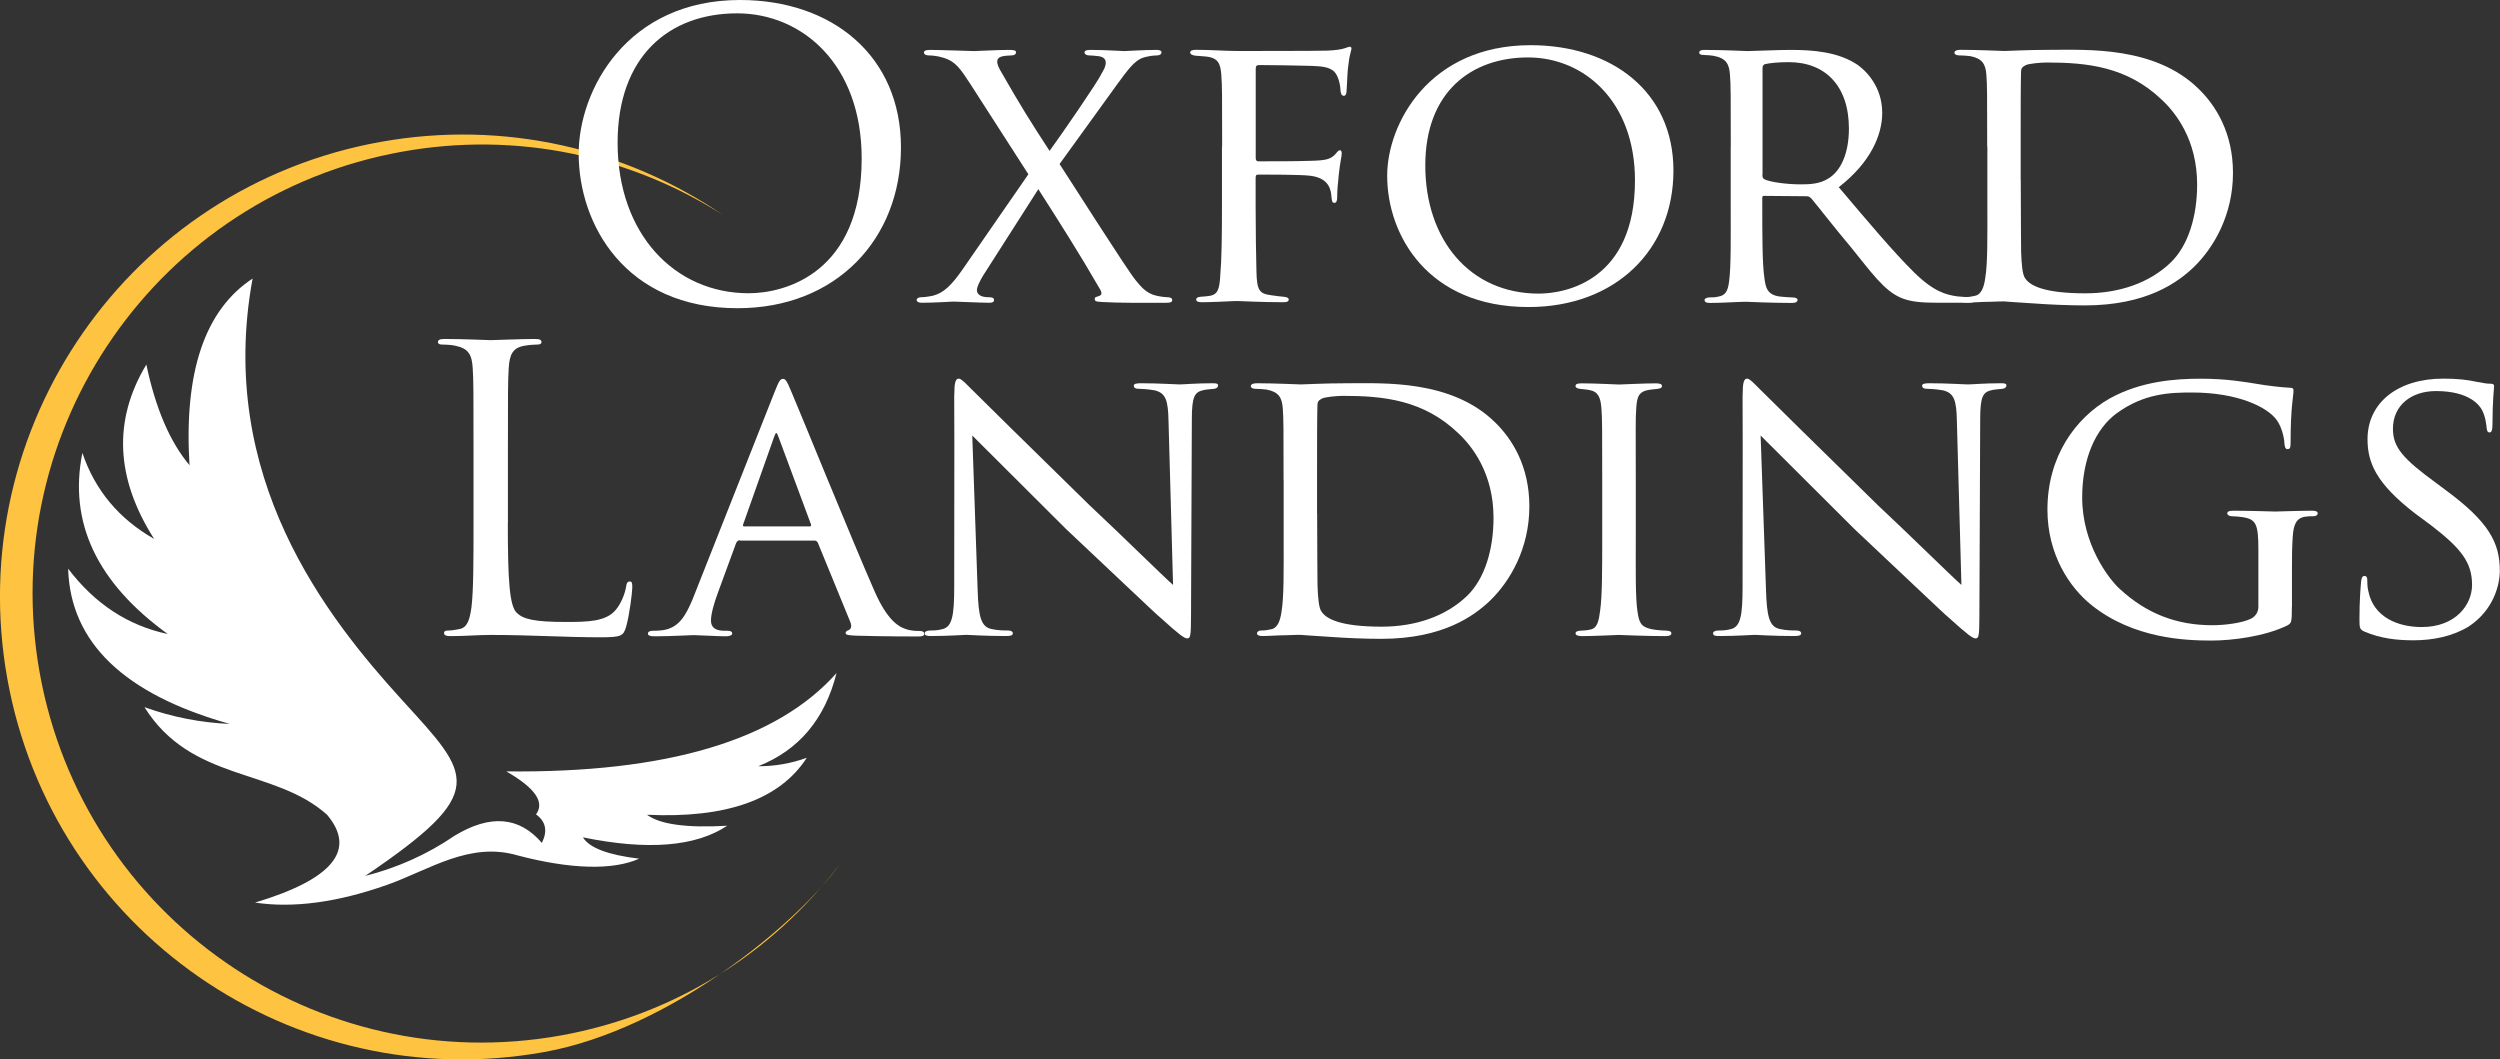 <?xml version="1.0" encoding="UTF-8"?><svg id="b" xmlns="http://www.w3.org/2000/svg" width="275.54" height="116.77" viewBox="0 0 275.54 116.77"><rect x="0" y="0" width="275.54" height="116.77" fill="#333333" stroke="none"/><g id="c"><path d="M20.89,51.33c-.64-10.29,1.67-17.16,6.95-20.63-4.03,21.94,8.19,37.36,16.47,46.45,7.63,8.38,9.73,10.06-4.06,19.39,3.55-.9,6.83-2.37,9.84-4.42,3.93-2.39,7.14-2.13,9.63.78.66-1.31.44-2.36-.64-3.14.99-1.34-.1-2.92-3.28-4.74,17.7.19,29.83-3.43,36.4-10.84-1.27,5.07-4.15,8.5-8.63,10.27,1.79.01,3.57-.29,5.35-.93-2.97,4.6-8.84,6.69-17.61,6.28,1.42,1.06,4.37,1.47,8.84,1.21-3.47,2.31-8.77,2.74-15.9,1.28.7,1.16,2.77,1.94,6.2,2.35-2.92,1.31-7.63,1.16-13.4-.36-5.31-1.56-9.76,1.61-14.4,3.25-5.47,1.93-10.32,2.58-14.54,1.95,8.58-2.58,11.22-5.81,7.92-9.7-5.86-5.2-14.91-3.55-20.11-11.84,3.04,1.09,6.18,1.71,9.41,1.85-11.64-3.27-17.58-8.97-17.82-17.11,2.94,3.87,6.59,6.27,10.98,7.2-7.81-5.65-10.95-12.3-9.41-19.96,1.39,4.11,4.03,7.27,7.91,9.48-4.26-6.68-4.55-13.09-.86-19.22,1.02,4.86,2.62,8.57,4.78,11.12" fill="#fff" fill-rule="evenodd"/><path d="M61.84,114.12c-26.9,4.84-52.62-13.04-57.46-39.94C-.46,47.28,17.42,21.56,44.31,16.72c12.76-2.3,25.25.52,35.38,6.98-10.65-7.27-24.05-10.52-37.75-8.06C14.24,20.62-4.17,47.12.81,74.82s31.48,46.12,59.18,41.13c13.95-2.51,28.06-14.34,32.57-20.71-7.24,9.59-17.97,16.58-30.72,18.88" fill="#fec340" fill-rule="evenodd"/><path d="M63.78,16.94c0-7.02,5.33-16.94,17.78-16.94,10.16,0,17.74,6.15,17.74,16.25s-7.13,17.72-18.01,17.72c-12.37,0-17.51-9.23-17.51-17.03M94.97,17.46c0-10.4-6.59-15.99-13.72-15.99-7.54,0-13.18,4.77-13.18,14.26,0,10.09,6.32,16.59,14.44,16.59,4.06,0,12.46-2.25,12.46-14.86" fill="#fff"/><path d="M113.34,19.2l-6.41-9.97c-1.08-1.65-1.62-2.47-2.93-2.86-.68-.22-1.35-.26-1.58-.26-.45,0-.59-.18-.59-.31,0-.17.14-.3.68-.3,1.04,0,4.6.13,4.87.13.36,0,2.48-.13,3.88-.13.59,0,.72.09.72.26,0,.22-.18.35-.54.35-.23,0-.81.04-1.08.13-.31.09-.45.3-.45.52,0,.39.18.74.54,1.34,1.85,3.25,3.16,5.37,5.23,8.53,1.17-1.6,5.33-7.62,5.69-8.45.32-.56.5-.82.5-1.3,0-.26-.14-.61-.81-.69-.32-.04-.77-.08-.99-.08-.32,0-.54-.13-.54-.35,0-.13.14-.26.63-.26,1.63,0,3.43.13,3.75.13.36,0,2.12-.13,3.57-.13.41,0,.54.13.54.26,0,.22-.23.35-.5.35-.41,0-.95.08-1.44.22-1.08.3-1.9,1.56-2.94,2.95l-6.36,8.8c.81,1.21,7.54,11.83,8.4,12.82.54.65,1.13,1.43,2.26,1.69.59.13,1.04.17,1.22.17.45,0,.54.18.54.31,0,.22-.18.3-.59.3-2.53,0-5.06.04-7.27-.09-.72-.04-.68-.17-.68-.39,0-.13.18-.17.45-.26.45-.13.32-.48-.04-1.04-2.08-3.6-4.33-7.15-6.63-10.74l-6.09,9.53c-.31.52-.68,1.21-.68,1.6,0,.35.27.65.81.74.27.04.31.04.54.04.41,0,.54.13.54.31s-.13.3-.5.3c-.95,0-3.61-.13-3.97-.13-.27,0-2.08.13-3.47.13-.45,0-.59-.17-.59-.3,0-.17.18-.31.5-.31.27,0,.68-.04,1.31-.17,1.17-.31,2.03-1.13,3.29-2.95l7.22-10.44Z" fill="#fff"/><path d="M134.7,16.16c0-5.68,0-6.72-.09-7.89-.09-1.21-.31-1.91-1.71-2.04-.41-.05-.72-.05-1.13-.09-.36-.04-.59-.17-.59-.35,0-.22.23-.3.68-.3,1.62,0,3.11.13,4.6.13.68,0,8.89,0,9.84-.04.9-.04,1.58-.13,2.03-.3.23-.09.36-.13.45-.13.14,0,.23.13.14.39-.09.31-.23.91-.27,1.34-.18,1.13-.14,1.91-.23,3.03,0,.48-.13.65-.31.65-.23,0-.32-.22-.36-.52,0-.48-.18-1.65-.72-2.17-.59-.52-1.4-.56-2.53-.61-1.94-.04-3.7-.09-5.69-.09-.31,0-.41.09-.41.43v9.79c0,.22.05.39.32.39,1.85,0,4.02,0,5.51-.05,1.85-.04,2.44-.13,3.02-.82.18-.22.27-.35.45-.35.13,0,.18.17.18.39s-.18.95-.32,2.25c-.13,1.17-.18,1.9-.18,2.51,0,.43-.09.65-.31.65-.27,0-.27-.26-.32-.65-.05-.61-.13-2.08-2.35-2.34-.9-.13-4.96-.13-5.69-.13-.27,0-.32.09-.32.39v3.03c0,2.9.05,5.5.09,7.24.04,2.17.36,2.47,1.62,2.64.59.09.99.13,1.4.17.36.04.54.13.54.3s-.13.3-.59.3c-2.35,0-4.83-.13-5.01-.13h-.31c-.86.04-2.71.13-3.66.13-.41,0-.63-.09-.63-.3,0-.13.09-.26.45-.3.45-.04.68-.04.95-.09,1.04-.13,1.17-.82,1.26-2.38.14-1.6.18-4.16.18-7.63v-6.5Z" fill="#fff"/><path d="M152.89,19.37c0-5.76,4.65-14.39,15.8-14.39,8.94,0,15.75,5.11,15.75,13.82s-6.36,15.04-15.98,15.04c-11.06,0-15.57-7.89-15.57-14.47M180.2,19.89c0-8.71-5.6-13.56-11.78-13.56s-11.33,3.72-11.33,11.91,4.92,14.12,12.5,14.12c3.02,0,10.61-1.47,10.61-12.48" fill="#fff"/><path d="M190.76,16.16c0-5.72,0-6.76-.09-7.93-.09-1.17-.41-1.82-1.81-2.08-.27-.04-.72-.09-1.08-.09-.32,0-.5-.09-.5-.26s.14-.3.54-.3c1.94,0,4.69.13,4.78.13.41,0,3.48-.13,4.74-.13,2.53,0,5.28.22,7.4,1.65.86.61,2.71,2.34,2.71,5.29,0,2.38-1.22,5.42-4.79,8.19,3.3,3.9,6,7.11,8.31,9.4,2.17,2.12,3.52,2.47,4.79,2.64.31.04,1.26.09,1.4.09.36,0,.5.13.5.31,0,.21-.18.3-.81.3h-3.16c-2.12,0-3.12-.13-4.11-.52-1.9-.78-3.25-2.73-5.6-5.63-1.76-2.08-3.56-4.42-4.33-5.33-.18-.17-.27-.26-.54-.26l-4.65-.04c-.18,0-.23.04-.23.22v.61c0,3.47,0,6.63.23,8.19.14,1.04.27,1.91,1.76,2.08.45.04.95.09,1.31.09.41,0,.59.13.59.26,0,.22-.18.35-.63.35-2.35,0-4.88-.13-5.06-.13-.72,0-2.71.13-3.93.13-.45,0-.63-.09-.63-.35,0-.13.27-.26.54-.26.32,0,.63,0,.99-.09.77-.13,1.04-.61,1.17-1.65.23-1.56.18-5.11.18-8.36v-6.5ZM194.24,19.24c0,.22.04.43.23.52.59.3,2.39.56,4.02.56.95,0,2.08-.04,3.03-.65,1.35-.82,2.26-2.73,2.26-5.5,0-4.72-2.62-7.32-6.63-7.32-1.13,0-2.08.09-2.62.22-.14.04-.27.18-.27.39v11.79Z" fill="#fff"/><path d="M219.02,16.16c0-5.72,0-6.8-.09-7.93-.09-1.17-.45-1.78-1.76-2.04-.27-.04-.95-.09-1.31-.09-.22,0-.45-.13-.45-.26,0-.26.27-.35.68-.35,1.85,0,4.69.13,4.83.13.32,0,2.66-.13,5.19-.13,3.97,0,11.37-.39,16.16,4.25,1.99,1.91,3.84,4.94,3.84,9.32,0,4.59-2.08,8.19-4.29,10.35-1.76,1.69-5.19,4.25-12.05,4.25-1.72,0-3.93-.09-5.64-.22-1.72-.09-3.12-.22-3.25-.22-.09,0-.68,0-1.53.04-.86,0-1.94.09-2.62.09-.41,0-.63-.09-.63-.3,0-.13.13-.31.5-.31s.68-.04,1.04-.13c.77-.13,1.04-1.04,1.17-1.99.27-1.6.23-4.55.23-8.06v-6.41ZM222.72,19.85c0,3.9.04,7.28.04,7.93.05,1.34.14,2.51.45,2.9.49.74,1.94,1.65,6.63,1.65,3.7,0,7.04-1.13,9.39-3.38,1.98-1.9,2.93-5.16,2.93-8.62,0-4.9-2.35-7.89-3.88-9.32-3.84-3.68-8.26-4.12-12.73-4.12-.63,0-2.03.13-2.3.3-.36.18-.5.35-.5.74-.04,1.26-.04,4.94-.04,7.54v4.38Z" fill="#fff"/><path d="M55.97,57.63c0,6.37.18,9.14.99,9.92.72.69,1.9,1,5.42,1,2.39,0,4.38-.04,5.46-1.3.59-.69,1.04-1.78,1.17-2.6.04-.35.13-.56.41-.56.23,0,.27.17.27.65s-.31,3.08-.68,4.33c-.31,1-.45,1.17-2.84,1.17-3.88,0-7.72-.26-12.09-.26-1.4,0-2.75.13-4.42.13-.49,0-.72-.09-.72-.35,0-.13.09-.26.36-.26.41,0,.95-.08,1.35-.17.9-.17,1.13-1.13,1.31-2.38.23-1.82.23-5.24.23-9.4v-7.62c0-6.76,0-7.97-.09-9.36-.09-1.47-.45-2.17-1.94-2.47-.36-.09-1.13-.13-1.53-.13-.18,0-.36-.09-.36-.26,0-.26.23-.35.72-.35,2.03,0,4.87.13,5.1.13s3.52-.13,4.87-.13c.5,0,.72.09.72.35,0,.17-.18.26-.36.26-.32,0-.95.04-1.49.13-1.31.22-1.67.95-1.76,2.47-.09,1.39-.09,2.6-.09,9.36v7.71Z" fill="#fff"/><path d="M81.57,59.54c-.23,0-.36.13-.45.35l-1.99,5.42c-.45,1.21-.77,2.38-.77,3.08,0,.78.5,1.13,1.49,1.13h.31c.41,0,.54.13.54.31,0,.21-.36.3-.68.3-.99,0-3.07-.13-3.56-.13-.45,0-2.44.13-4.33.13-.5,0-.72-.09-.72-.3,0-.18.18-.31.54-.31.23,0,.63,0,.9-.04,1.94-.18,2.71-1.6,3.48-3.42l9.03-22.83c.5-1.26.63-1.47.95-1.47.23,0,.41.17.9,1.39.63,1.43,6.77,16.55,9.16,21.97,1.49,3.42,2.8,3.99,3.43,4.2.59.22,1.22.22,1.53.22s.54.09.54.31-.18.3-.68.3c-.45,0-3.84,0-6.86-.09-.86-.04-1.13-.08-1.13-.3,0-.13.14-.26.32-.3.18-.09.45-.3.18-.95l-3.57-8.71c-.09-.13-.18-.22-.36-.22h-8.22ZM89.24,58.02c.18,0,.18-.13.13-.26l-3.56-9.58c-.23-.61-.27-.61-.5,0l-3.39,9.58c-.09.17,0,.26.09.26h7.22Z" fill="#fff"/><path d="M105.18,43.51c0-1.34.13-1.78.5-1.78.32,0,1.08.87,1.4,1.17.41.43,6.68,6.59,13,12.78,3.52,3.29,8.03,7.75,9.21,8.79l-.5-18.03c-.04-2.34-.31-3.12-1.53-3.42-.77-.13-1.45-.17-1.76-.17-.45,0-.54-.18-.54-.35,0-.22.36-.26.81-.26,1.94,0,3.84.13,4.24.13.45,0,1.85-.13,3.61-.13.5,0,.63.04.63.26,0,.17-.14.3-.41.35-.27.04-.63.04-1.13.13-1.04.22-1.35.65-1.35,3.25l-.09,21.75c0,2.17-.09,2.38-.41,2.38s-.77-.3-2.98-2.3c-.18-.09-6.45-6.07-10.38-9.75-4.69-4.68-9.21-9.19-10.34-10.31l.59,16.94c.09,2.99.36,4.12,1.49,4.38.72.17,1.49.17,1.85.17s.54.13.54.31c0,.22-.23.3-.72.3-2.44,0-4.06-.13-4.38-.13s-1.99.13-3.93.13c-.41,0-.68-.04-.68-.3,0-.17.18-.31.63-.31.31,0,.81,0,1.4-.17.99-.3,1.22-1.47,1.22-4.64,0-20.67.04-13.99,0-21.19" fill="#fff"/><path d="M141.47,52.91c0-5.72,0-6.8-.09-7.93-.09-1.17-.45-1.78-1.76-2.04-.27-.04-.95-.09-1.31-.09-.22,0-.45-.13-.45-.26,0-.26.27-.35.68-.35,1.85,0,4.69.13,4.83.13.32,0,2.66-.13,5.19-.13,3.97,0,11.37-.39,16.16,4.25,1.99,1.91,3.84,4.94,3.84,9.32,0,4.59-2.08,8.19-4.29,10.35-1.76,1.69-5.19,4.25-12.05,4.25-1.72,0-3.93-.09-5.64-.22-1.72-.09-3.12-.22-3.25-.22-.09,0-.68,0-1.54.04-.86,0-1.94.09-2.62.09-.41,0-.63-.09-.63-.3,0-.13.13-.31.5-.31s.68-.04,1.04-.13c.77-.13,1.04-1.04,1.17-1.99.27-1.6.23-4.55.23-8.06v-6.41ZM145.17,56.59c0,3.9.04,7.28.04,7.93.05,1.34.14,2.51.45,2.9.49.74,1.94,1.65,6.63,1.65,3.7,0,7.04-1.13,9.39-3.38,1.98-1.9,2.93-5.16,2.93-8.62,0-4.9-2.35-7.89-3.88-9.32-3.84-3.68-8.26-4.12-12.73-4.12-.63,0-2.03.13-2.3.3-.36.18-.5.35-.5.74-.04,1.26-.04,4.94-.04,7.54v4.38Z" fill="#fff"/><path d="M176.59,52.91c0-5.72,0-6.76-.09-7.93-.09-1.17-.36-1.82-1.31-1.99-.45-.09-.77-.09-1.04-.13-.31-.05-.5-.13-.5-.31,0-.22.18-.3.68-.3,1.4,0,3.97.13,4.11.13.18,0,2.8-.13,4.06-.13.45,0,.68.09.68.3,0,.18-.14.26-.5.31-.27.04-.5.04-.81.09-1.31.17-1.45.82-1.53,2.08-.09,1.17-.05,2.17-.05,7.89v6.5c0,3.34-.05,6.37.18,7.93.18,1.26.36,1.73,1.53,1.99.59.13,1.53.17,1.72.17.41.04.49.13.49.3s-.18.3-.63.3c-2.3,0-4.92-.13-5.15-.13-.14,0-2.8.13-4.06.13-.41,0-.72-.09-.72-.3,0-.17.18-.3.59-.3.22,0,.72-.04,1.08-.13.77-.17.9-1.04,1.04-2.08.23-1.56.23-4.64.23-7.89v-6.5Z" fill="#fff"/><path d="M192.07,43.51c0-1.34.13-1.78.5-1.78.32,0,1.08.87,1.4,1.17.41.43,6.68,6.59,13,12.78,3.52,3.29,8.03,7.75,9.21,8.79l-.5-18.03c-.04-2.34-.31-3.12-1.53-3.42-.77-.13-1.45-.17-1.76-.17-.45,0-.54-.18-.54-.35,0-.22.36-.26.81-.26,1.94,0,3.84.13,4.24.13.45,0,1.85-.13,3.61-.13.5,0,.63.04.63.26,0,.17-.14.3-.41.35-.27.04-.63.04-1.13.13-1.04.22-1.35.65-1.35,3.25l-.09,21.75c0,2.17-.09,2.38-.41,2.38s-.77-.3-2.98-2.3c-.18-.09-6.45-6.07-10.38-9.75-4.69-4.68-9.21-9.19-10.34-10.31l.59,16.94c.09,2.99.36,4.12,1.49,4.38.72.17,1.49.17,1.85.17s.54.13.54.31c0,.22-.23.3-.72.3-2.44,0-4.06-.13-4.38-.13s-1.99.13-3.93.13c-.41,0-.68-.04-.68-.3,0-.17.18-.31.63-.31.31,0,.81,0,1.4-.17.99-.3,1.22-1.47,1.22-4.64,0-20.67.04-13.99,0-21.19" fill="#fff"/><path d="M252.6,66.91c0,1.73-.05,1.78-.54,2.04-2.48,1.21-6.09,1.65-8.3,1.65-2.94,0-8.62-.22-13.23-3.9-2.44-1.95-4.87-5.59-4.87-10.53,0-5.89,3.11-10.1,6.81-12.22,3.47-1.95,7.31-2.21,10.07-2.21,2.89,0,4.83.35,6.45.61.72.13,2.48.35,3.43.39.36,0,.36.17.36.35,0,.52-.32,1.82-.32,5.63,0,.61-.04.78-.36.78-.22,0-.27-.26-.31-.52,0-.39-.18-1.73-.86-2.69-1.04-1.43-4.29-3.03-9.34-3.03-2.44,0-5.28.09-8.31,2.3-2.3,1.69-3.79,4.98-3.79,9.27,0,5.16,2.93,8.97,4.11,10.05,2.98,2.77,6.32,4.03,10.25,4.03,1.26,0,3.25-.22,4.29-.74.45-.26.77-.69.77-1.3v-6.24c0-2.86-.23-3.42-1.81-3.64-.27-.04-.72-.09-1.08-.09s-.54-.17-.54-.3c0-.22.18-.31.68-.31,1.81,0,4.42.09,4.6.09s2.84-.09,4.06-.09c.45,0,.63.09.63.31,0,.13-.13.3-.54.3-.32,0-.41,0-.77.04-1.08.13-1.35.91-1.44,2.17-.09,1.26-.09,2.34-.09,3.9v3.9Z" fill="#fff"/><path d="M260.64,69.63c-.59-.26-.59-.43-.59-1.47,0-1.99.13-3.47.18-4.07.05-.39.14-.61.36-.61s.32.13.32.43c0,.26,0,.78.13,1.3.59,2.82,3.25,3.9,5.87,3.9,3.75,0,5.55-2.47,5.55-4.64,0-2.47-1.17-3.99-4.47-6.54l-1.81-1.34c-4.33-3.34-5.24-5.63-5.24-8.19,0-3.99,3.3-6.67,8.35-6.67,1.58,0,2.66.13,3.66.35.86.17,1.22.21,1.53.21s.41.09.41.26-.18,1.69-.18,4.2c0,.65-.09.91-.32.91s-.27-.17-.32-.48c-.04-.39-.13-1.3-.54-2.04-.23-.39-1.26-2.04-5.05-2.04-2.71,0-4.74,1.56-4.74,4.16,0,2.04,1.08,3.29,4.83,6.02l1.04.78c4.7,3.47,5.91,5.76,5.91,8.84,0,1.56-.68,4.33-3.43,6.15-1.76,1.08-3.93,1.52-6.09,1.52-1.9,0-3.66-.22-5.37-.95" fill="#fff"/></g></svg>